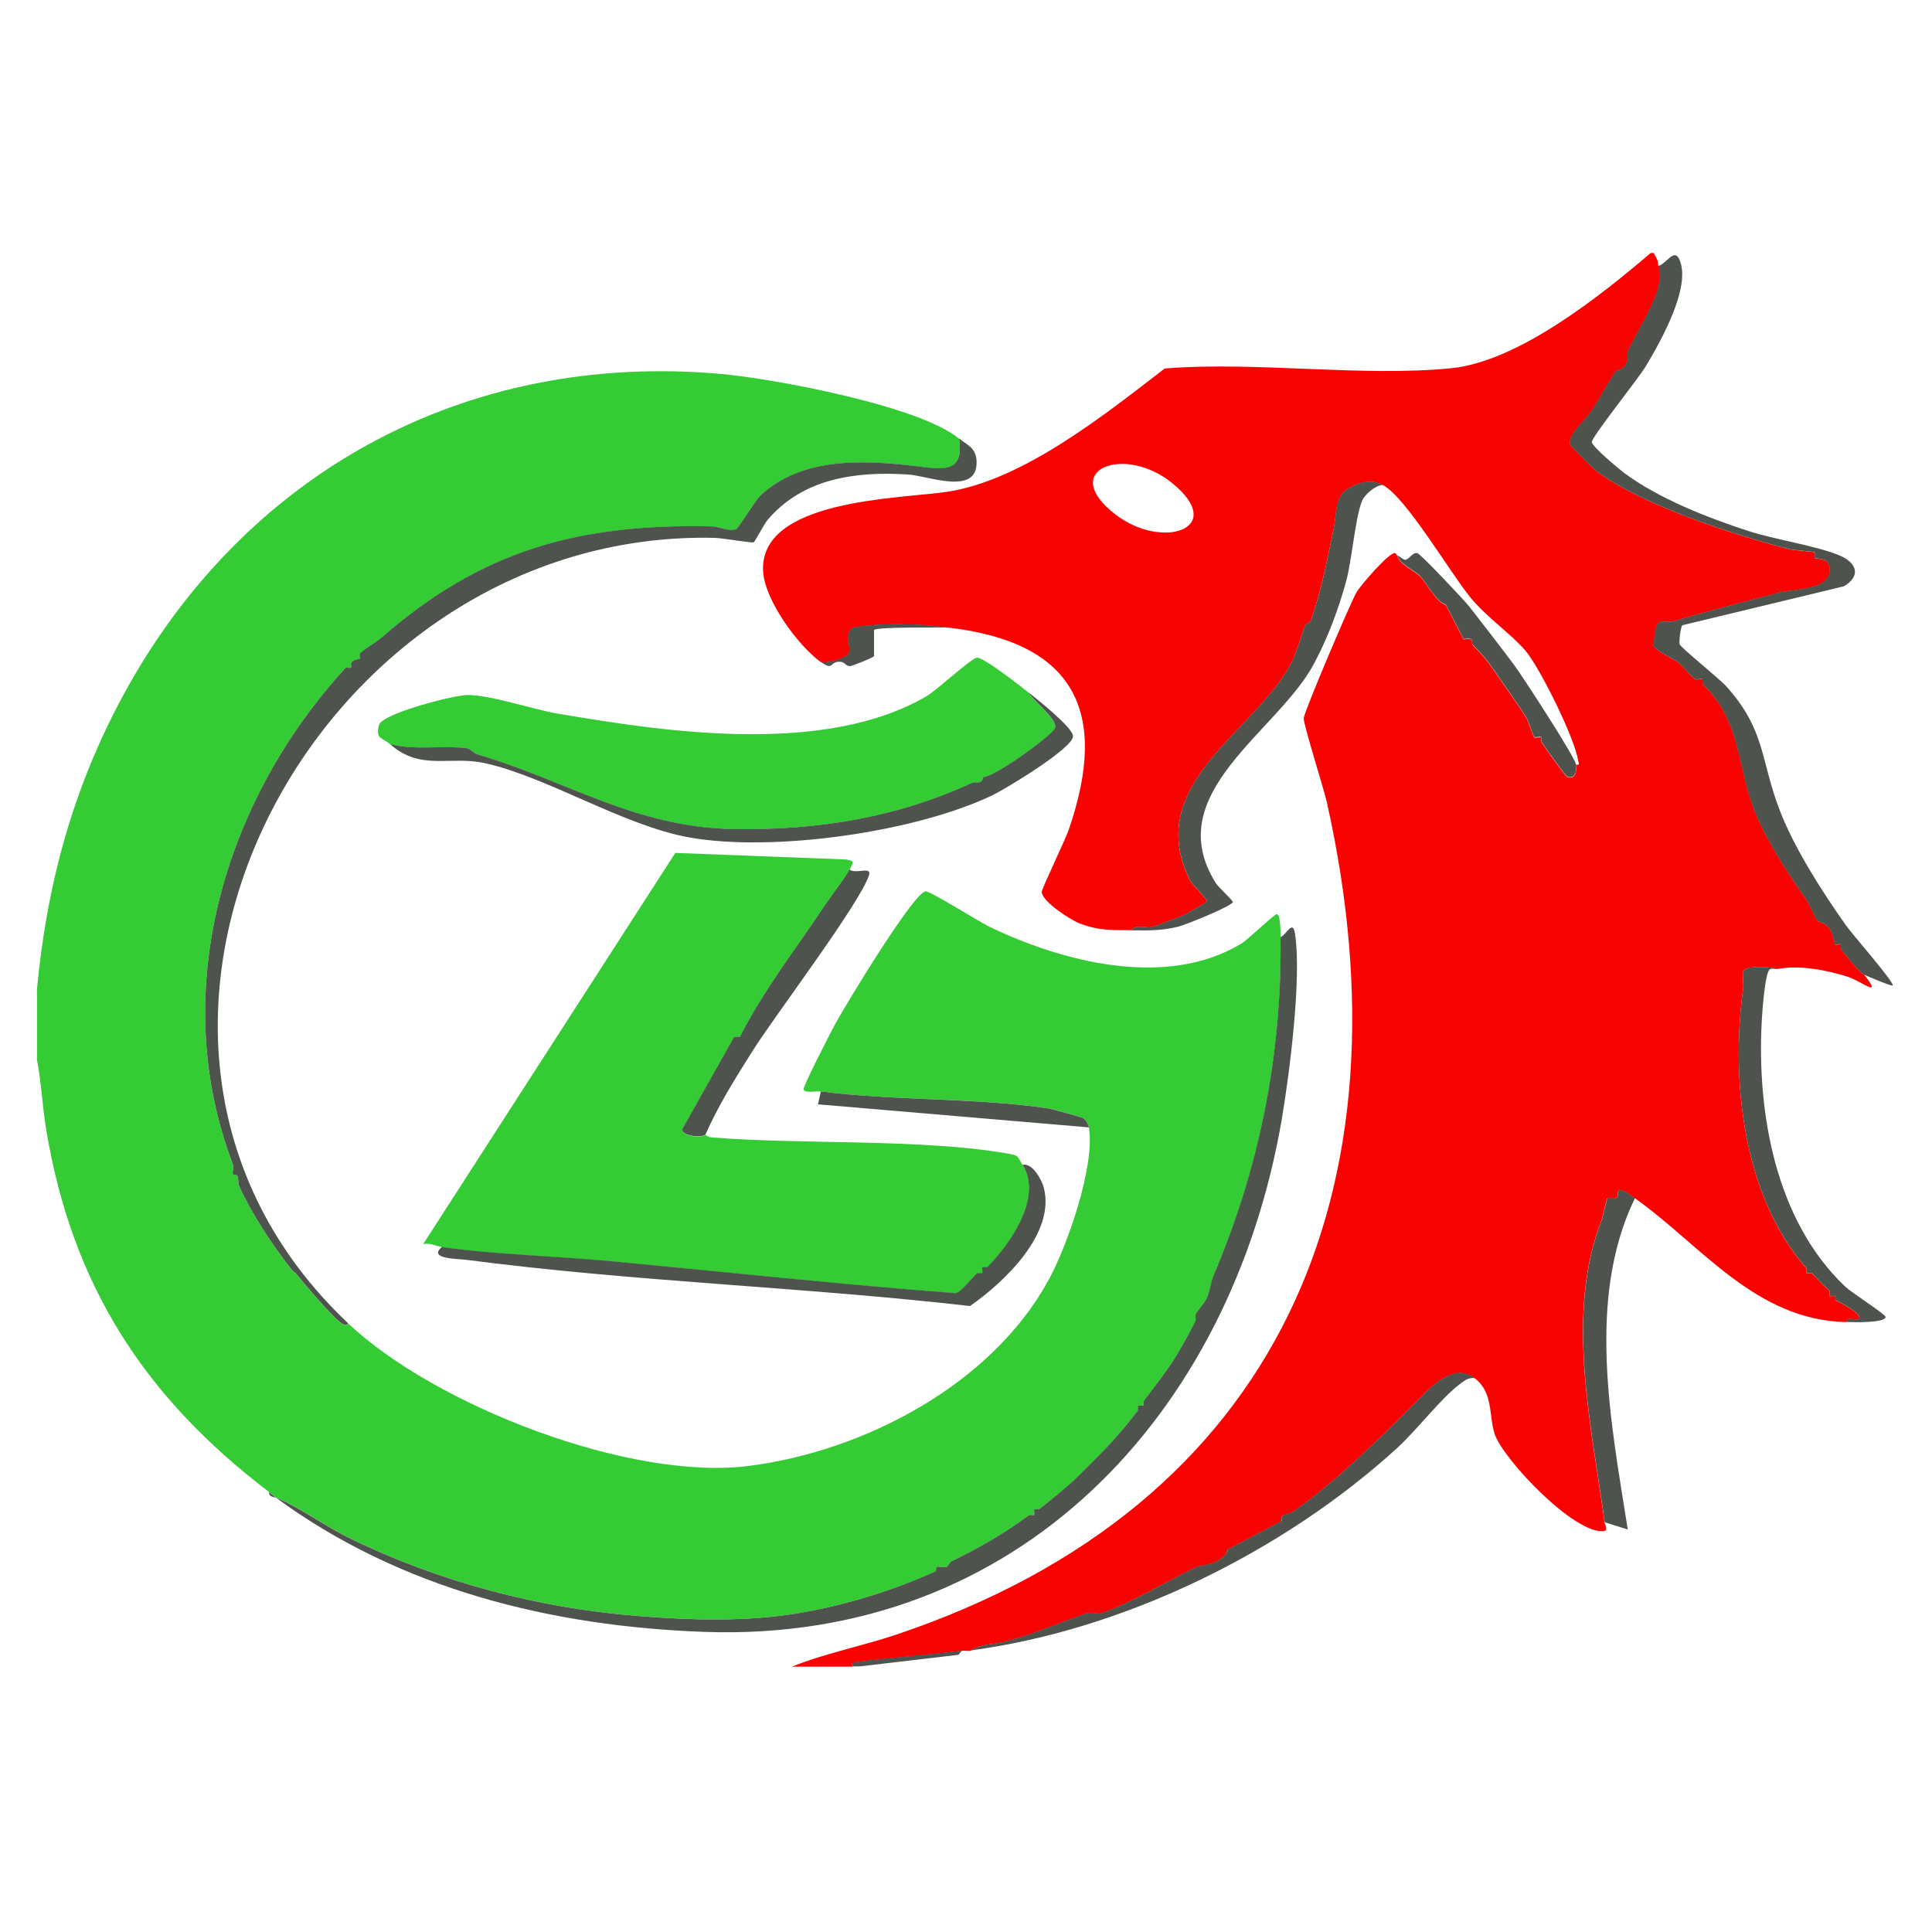 <?xml version="1.0" encoding="UTF-8"?>
<svg id="Layer_1" xmlns="http://www.w3.org/2000/svg" version="1.1" viewBox="0 0 150 150">
  <!-- Generator: Adobe Illustrator 29.1.0, SVG Export Plug-In . SVG Version: 2.1.0 Build 142)  -->
  <defs>
    <style>
      .st0 {
        fill: #4e534e;
      }

      .st1 {
        fill: #34cb34;
      }

      .st2 {
        fill: #fa0201;
      }
    </style>
  </defs>
  <path class="st2" d="M128.39,19.62c.11.26.3.49.34.78v.22s.08.01.11,0c-.04.41.06.9,0,1.29-.21,1.52-1.77,3.91-2.46,5.39-.08.17.07.55-.01.73-.34.79-.84.71-.88.76-.69.99-1.34,2.27-2.06,3.31-.4.58-1.69,1.62-1.52,2.42.03.14,1.85,1.91,2.05,2.06,3.53,2.66,10.84,5,15.03,6.08.2.05,1.86.17,1.93.23.03.03-.04.42,0,.45.05.04.95,0,1.08.48.56,2.05-2.56,1.86-3.91,2.21-2.69.71-5.62,1.46-8.22,2.23-.35.1-1.06-.19-1.25.31-.03.07-.25,1.46-.24,1.54.08.35,1.6,1.09,1.86,1.28.44.34.91.96,1.31,1.31.13.12.55-.02.64.04.03.02-.04.34.04.41,2.94,2.77,2.66,6.4,4,9.8.87,2.21,2.65,4.98,3.98,6.84.28.39.71,1.43.94,1.74.03.04.52.08.85.5.3.38.44,1.25.49,1.3.03.04.41-.04.45,0s-.05.3.04.41c.38.5,1.41,1.75,1.76,1.94,1.5,1.92-.24.5-1.24.17-1.6-.52-3.82-.95-5.48-.62-.47-.15-2.55-.31-2.68.2-.09.37.05.93,0,1.32-.99,7.09,0,16.14,4.88,21.68.08.09,0,.37.04.41.04.05.35-.05.42.02.58.61.71.77,1.34,1.34.08.07-.02.39.02.43.05.04.34-.06.44.02.04.03-.01.25.03.29.09.08,2.29,1.11,1.77,1.49-.15.11-.95-.24-.9.22-7.1-.13-11.3-5.98-16.45-9.62-1.84-1.3-1.08-.24-1.46,0-.11.07-.56-.06-.67,0-.08.04-.38,1.51-.45,1.7-2.86,7.26-.77,16.05.23,23.47.03.2.3.62-.05.67-2.25.3-7.79-5.52-8.48-7.52-.47-1.39-.09-3.23-1.54-4.33-1.86-1.41-3.81,1.14-5.07,2.35-.43.41-.9.92-1.39,1.38-.13.12-.23.24-.45.45-2.42,2.27-4.47,4.26-7.23,6.19-.34.24-1.05.12-.86.71l-4.25,2.24c.17.21-.48.71-.71.85-.55.33-1.42.37-1.67.49-2.4,1.14-4.8,2.67-7.33,3.57-.29.1-.88-.09-1.17.01-2.2.76-4.18,1.66-6.43,2.23-.72.18-1.88.15-2.6.68-.21.03-.46-.03-.67,0-2.77.36-5.44.52-8.23.89-.32.04-.3-.08-.27.34h-4.7c2.61-1.05,5.47-1.6,8.17-2.51,29.77-10.04,40.08-34.54,33.37-64.59-.23-1.03-1.84-6.1-1.8-6.54.04-.53,3.65-9.01,4.1-9.78.3-.52,2.52-3.09,2.97-3.04.11.01.17.21.19.21.25.73,1.36,1.18,1.77,1.59.45.45,1.22,1.97,2.01,2.24l1.37,2.66c.97-.14.54.23.7.42.98,1.05,1.1,1.16,1.88,2.31s1.55,2.17,2.29,3.36c.16.26.55,1.46.61,1.52.06.06.52-.04.55,0s-.05.29.04.41c.24.35,1.83,2.63,2.01,2.68.61.18.73-.48.64-.97.35.05.21-.13.17-.34-.26-1.72-2.97-7.22-4.11-8.54s-2.94-2.52-4.23-4.08c-1.57-1.9-5.04-7.84-6.82-8.75-.95-.49-1.92-.2-2.81.35s-.79,2.05-1,3.04c-.46,2.14-.99,5.02-1.79,7.15-.05.14-.38.25-.43.39-.34.84-.62,2.01-1.09,2.91-2.76,5.31-11.6,9.38-7.83,16.89.12.24,1.34,1.47,1.3,1.59-.03.11-1.73,1.05-1.94,1.14-.38.15-2.08.81-2.39.87-.38.07-1.35-.23-1.49.23-1.58-.01-2.59.05-4.1-.54-.69-.27-2.89-1.68-2.91-2.43,0-.26,1.83-4.05,2.09-4.81,3.19-9.24.42-14.6-9.4-15.72-2.44-.28-4.86-.38-7.3,0-.88.69-.14,1.24-.35,1.98-.12.44-1.81.85-2.2.7-1.78-1.29-4.32-4.78-4.47-6.99-.39-5.66,10.61-5.68,14.25-6.22,5.94-.89,12.28-6.01,16.93-9.58,7.12-.57,15.24.67,22.24-.02,5.19-.51,11.62-5.64,15.49-8.95h.22ZM86.6,39.94c3.64,2.81,8.7,1.11,4.46-2.39-3.76-3.11-8.96-1.07-4.46,2.39Z"/>
  <path class="st1" d="M2.86,76.91c.76-8.21,2.78-15.66,6.69-22.9,9.35-17.27,26.57-26.74,46.39-24.98,4.17.37,15.49,2.49,18.52,5.03.44,2.83-1.41,2.37-3.42,2.13-3.96-.46-8.78-.74-12.02,2.31-.43.4-1.72,2.56-1.87,2.6-.72.17-1.27-.21-1.87-.22-10.47-.24-17.91,1.9-25.65,8.62-.44.38-1.28.84-1.69,1.25-.07.07.03.38-.02.42-.02.02-.33-.04-.63.27-.08.09,0,.37-.04.41-.04.05-.36-.05-.42.02-9.4,10.22-13.88,25.08-8.75,38.55.08.2-.06.6,0,.75.05.12.31.02.35.13.11.26.04.6.11.74.98,2.16,2.6,4.63,3.98,6.39.31.39.38.37.45.45.61.74,2.9,3.51,3.61,3.91.16.09.34.17.45-.04,6.76,6.38,21.91,12.26,31.15,11.06,8.94-1.15,18.77-6.31,23.21-14.39,1.48-2.69,3.65-8.91,3.15-11.89-.04-.26-.28-.63-.47-.74-.12-.07-2.41-.7-2.6-.72-5.68-.87-11.97-.59-17.74-1.33-.28-.04-1.31.16-1.34-.17-.03-.27,2.06-4.32,2.37-4.91.71-1.34,6.12-10.31,7.1-10.46.3-.05,4.21,2.38,4.87,2.71,5.7,2.77,13.84,4.89,19.66,1.34.54-.33,2.58-2.32,2.76-2.28.28.06.27,1.54.28,1.79.12,9.31-1.72,18.13-5.25,26.38-.1.23-.3,1.28-.46,1.62s-.77,1.04-.86,1.23.04.43-.06.62c-.41.8-.83,1.59-1.34,2.45-.77,1.29-1.73,2.45-2.61,3.66-.08.11,0,.36-.04.41s-.41-.04-.44,0,.05.3-.04.41c-.91,1.18-1.66,2.04-2.68,3.13-.12.13-.3.29-.45.45-.41.42-.92.96-1.34,1.34-.22.2-.37.38-.45.45-.86.78-1.8,1.54-2.69,2.24-.11.08-.36,0-.41.03s.04.42,0,.45c-.05.04-.31-.05-.42.02-2.12,1.54-3.81,2.49-6.04,3.59-.08.04-.2.34-.34.41-.18.08-.62-.06-.75,0-.12.06-.02.3-.13.35-3.39,1.53-6.96,2.62-10.59,3.24-4.01.68-8.31.55-12.45.23-7.8-.61-15.53-2.68-22.36-6.01-1.86-.91-4.13-2.53-5.78-3.17-.12-.09-.37-.3-.56-.45-9.65-7.34-15.3-16.03-17.31-28.17-.3-1.79-.36-3.61-.71-5.39v-5.37Z"/>
  <path class="st0" d="M74.69,128.15l-.28.33-7.67.9h-.56c-.02-.42-.05-.29.27-.34,2.79-.38,5.46-.54,8.23-.89Z"/>
  <path class="st1" d="M34.3,96.82c-.43-.06-.93-.36-1.45-.22l19.58-30.38,13.26.51c.68.13.59.15.28.78-.26.53-1.51,2.17-1.83,2.65-2.26,3.4-4.83,6.67-6.68,10.33h-.45s-4.02,7.17-4.02,7.17c-.15.52,1.41.74,1.79.44.16.17.39.21.62.22,7,.55,16.19.08,22.82,1.24.88.15.73.17,1.18.89,1.58,2.55-.96,6.12-2.71,7.92-.08.08-.38,0-.42.03-.05.04.05.4,0,.45-.04.03-.32-.05-.41.04-.38.34-1.21,1.43-1.66,1.53-8.91-.68-17.52-1.61-26.51-2.46-4.26-.4-9.07-.51-13.37-1.12Z"/>
  <path class="st1" d="M30.27,57.77c-.61-.54-1.13-.36-.85-1.47.23-.91,5.84-2.33,6.84-2.34,1.78-.02,5.01,1.09,6.96,1.43,8.62,1.48,20.85,3.27,28.74-1.35.74-.43,3.49-2.98,3.91-2.98.54,0,3.37,2.22,3.96,2.69.29.58,2.36,2.17,2.07,2.8-.27.6-4.68,3.81-5.58,3.79-.07.64-.57.32-.87.46-5.84,2.68-11.91,3.66-18.38,3.58-7.79-.1-13.05-3.77-20.1-5.83-.04-.01-.58-.43-.62-.43-1.92-.28-4.12.18-6.07-.34Z"/>
  <path class="st0" d="M99.42,72.77c.49-.24.95-1.39,1.12-.29.54,3.4-.43,10.95-1.04,14.52-3.97,22.9-20.49,40.55-44.78,39.7-11.9-.42-23.64-3.33-33.28-10.41-.25-.1-.55-.06-.56-.45.19.15.44.36.56.45,1.65.64,3.92,2.27,5.78,3.17,6.83,3.33,14.55,5.4,22.36,6.01,4.14.33,8.44.45,12.45-.23,3.63-.62,7.2-1.71,10.59-3.24.11-.05,0-.3.13-.35.13-.06.57.08.75,0,.14-.07.26-.37.34-.41,2.23-1.1,3.92-2.05,6.04-3.59.11-.08.37.01.42-.02.04-.03-.04-.41,0-.45s.31.05.41-.03c.89-.7,1.82-1.46,2.69-2.24.08-.07.23-.25.45-.45.42-.39.93-.92,1.34-1.34.15-.16.33-.32.45-.45,1.03-1.09,1.78-1.95,2.68-3.13.08-.11,0-.36.04-.41s.41.04.44,0-.05-.3.04-.41c.88-1.2,1.85-2.37,2.61-3.66.51-.86.93-1.65,1.34-2.45.1-.19-.03-.44.06-.62s.7-.88.86-1.23.36-1.39.46-1.62c3.53-8.25,5.37-17.06,5.25-26.38Z"/>
  <path class="st0" d="M74.47,34.05c.56.47,1.3.68,1.35,1.73.14,2.76-3.75,1.16-5.32,1.06-4.06-.26-8.16.29-10.91,3.53-.25.3-.99,1.71-1.08,1.74-.16.05-2.52-.34-3-.35-31.27-.74-51.98,38.81-28.48,60.98-.11.2-.29.13-.45.04-.71-.41-3.01-3.18-3.61-3.91-.06-.08-.14-.06-.45-.45-1.38-1.76-3.01-4.23-3.98-6.39-.06-.14,0-.48-.11-.74-.05-.11-.31,0-.35-.13-.06-.15.08-.54,0-.75-5.13-13.48-.64-28.33,8.75-38.55.07-.07.38.03.42-.02.04-.04-.04-.32.04-.41.3-.31.61-.24.63-.27.05-.05-.05-.35.02-.42.41-.41,1.25-.86,1.69-1.25,7.73-6.72,15.18-8.86,25.65-8.62.6.01,1.15.39,1.87.22.16-.04,1.45-2.2,1.87-2.6,3.24-3.05,8.06-2.77,12.02-2.31,2.01.23,3.86.69,3.42-2.13Z"/>
  <path class="st0" d="M87.89,72.21c.14-.46,1.11-.16,1.49-.23.3-.06,2.01-.72,2.39-.87.21-.09,1.91-1.03,1.94-1.14.03-.13-1.19-1.36-1.3-1.59-3.77-7.51,5.07-11.58,7.83-16.89.47-.9.75-2.06,1.09-2.91.06-.14.38-.25.43-.39.81-2.14,1.33-5.01,1.79-7.15.21-.98.06-2.46,1-3.04s1.86-.84,2.81-.35c-.57.02-1.41.75-1.61,1.24-.53,1.29-.78,4.57-1.24,6.26-.59,2.16-1.43,4.39-2.48,6.36-2.83,5.33-12.02,10.09-7.63,17.06.19.3,1.36,1.38,1.32,1.47-.13.34-3.69,1.77-4.25,1.91-1.33.32-2.27.29-3.58.28Z"/>
  <path class="st0" d="M79.39,90.44c.77-.19,1.5,1.19,1.65,1.77.93,3.57-3.1,7.36-5.73,9.19-12.96-1.48-26.11-1.89-39.04-3.58-.74-.1-3.08-.06-1.96-1,4.3.6,9.11.71,13.37,1.12,8.99.85,17.6,1.78,26.51,2.46.45-.1,1.28-1.19,1.66-1.53.09-.08.38,0,.41-.04.05-.05-.04-.4,0-.45.03-.03.34.05.42-.03,1.76-1.8,4.29-5.37,2.71-7.92Z"/>
  <path class="st0" d="M79.84,53.75c.61.48,3.48,2.75,3.47,3.41-.01.94-5.21,4.07-6.19,4.55-5.98,2.9-17.09,4.47-23.6,3.31-5.09-.91-11.01-4.68-15.83-5.76-2.77-.62-5.04.63-7.41-1.49,1.95.52,4.15.06,6.07.34.04,0,.58.42.62.43,7.06,2.06,12.32,5.73,20.1,5.83,6.47.09,12.54-.9,18.38-3.58.31-.14.8.18.87-.46.9.02,5.31-3.2,5.58-3.79.29-.64-1.78-2.22-2.07-2.8Z"/>
  <path class="st0" d="M65.96,67.51c.48.39,1.74-.29,1.51.44-.7,2.19-7.32,10.91-9.05,13.66-1.32,2.09-2.65,4.21-3.65,6.48-.38.29-1.93.07-1.79-.44l4.02-7.16h.45c1.85-3.65,4.42-6.93,6.68-10.33.32-.48,1.56-2.11,1.83-2.65Z"/>
  <path class="st0" d="M122.35,59.34c.08.49-.03,1.15-.64.97-.18-.05-1.77-2.33-2.01-2.68-.08-.12,0-.36-.04-.41s-.49.05-.55,0c-.06-.06-.44-1.26-.61-1.52-.75-1.19-1.5-2.2-2.29-3.36s-.9-1.26-1.88-2.31c-.17-.18.27-.55-.7-.42l-1.37-2.66c-.79-.26-1.57-1.79-2.01-2.24-.41-.41-1.51-.86-1.77-1.59.2.07.46.34.62.34.29,0,.58-.62.95-.51.28.08,3.67,3.69,4.03,4.15,1.11,1.42,2.37,3.05,3.45,4.49.66.88,4.72,7.13,4.83,7.76Z"/>
  <path class="st0" d="M63.73,84.74c5.76.74,12.06.47,17.74,1.33.19.03,2.48.66,2.6.72.19.11.43.48.47.74l-21.03-1.79.22-1.01Z"/>
  <path class="st0" d="M73.57,48.71c-.42.03-5.71-.06-5.71.22v2.01c0,.1-1.76.79-1.86.78-.37,0-.38-.32-.76-.34-.88-.04-.47.76-1.53,0,.39.15,2.08-.26,2.2-.7.2-.73-.54-1.29.35-1.98,2.44-.39,4.86-.29,7.3,0Z"/>
  <path class="st0" d="M138.01,75.23c-.17.03-.43-.06-.59.02-.39.18-.61,3.45-.64,4.06-.38,7.14,1.09,15.48,6.49,20.59.5.47,3.14,2.15,3.13,2.35-.02.49-2.65.4-3.02.39-.05-.46.75-.12.9-.22.52-.37-1.67-1.41-1.77-1.49-.05-.04,0-.25-.03-.29-.09-.08-.39.03-.44-.02-.04-.03.06-.36-.02-.43-.63-.57-.77-.73-1.34-1.34-.07-.07-.38.02-.42-.02-.04-.04.04-.32-.04-.41-4.88-5.53-5.87-14.59-4.88-21.68.05-.39-.09-.95,0-1.32.13-.51,2.21-.35,2.68-.2Z"/>
  <path class="st0" d="M124.59,118.19c-1-7.41-3.09-16.21-.23-23.47.08-.2.38-1.66.45-1.7.11-.07.56.06.67,0,.38-.23-.38-1.3,1.46,0-3.8,7.81-1.86,17.49-.56,25.73l-1.79-.56Z"/>
  <path class="st0" d="M75.36,128.15c.72-.52,1.88-.49,2.6-.68,2.25-.57,4.23-1.47,6.43-2.23.3-.1.89.09,1.17-.01,2.53-.9,4.93-2.42,7.33-3.57.25-.12,1.12-.16,1.67-.49.23-.14.89-.65.71-.85l4.25-2.24c-.19-.59.51-.47.86-.71,2.76-1.93,4.82-3.93,7.23-6.19.22-.21.32-.33.45-.45.49-.46.96-.97,1.39-1.38,1.26-1.21,3.21-3.76,5.07-2.35-.52-.08-.86.22-1.23.5-1.46,1.12-3.3,3.54-4.81,4.92-8.83,8.06-21.22,14.14-33.12,15.72Z"/>
  <path class="st0" d="M128.73,20.63v-.22c0,.07,0,.15,0,.22Z"/>
  <path class="st0" d="M128.84,20.63c.6-.29,1.14-1.28,1.51-.56,1.07,2.09-1.48,6.55-2.58,8.38-.57.95-4.22,5.51-4.18,5.87.04.38,2.05,2.04,2.46,2.36,2.68,2.01,6.48,3.5,9.67,4.54,2.08.68,5.36,1.16,7.14,1.92,1.3.56,1.65,1.58.3,2.38l-12.53,3.02c-.16.13-.27,1.24-.23,1.47.05.24,3.12,2.7,3.64,3.29,3.04,3.39,2.63,5.66,4.11,9.54,1.14,3,3.33,6.4,5.18,9.02.44.63,3.73,4.38,3.62,4.65-.04.11-2.12-.78-2.23-.84-.35-.19-1.37-1.43-1.76-1.94-.08-.11,0-.37-.04-.41s-.42.03-.45,0c-.05-.06-.19-.93-.49-1.3-.33-.41-.82-.45-.85-.5-.23-.31-.67-1.36-.94-1.74-1.33-1.86-3.11-4.63-3.98-6.84-1.34-3.4-1.06-7.03-4-9.8-.08-.08,0-.39-.04-.41-.09-.06-.51.08-.64-.04-.4-.36-.87-.97-1.31-1.31-.25-.19-1.78-.93-1.86-1.28-.02-.08.21-1.47.24-1.54.19-.51.91-.21,1.25-.31,2.59-.76,5.52-1.52,8.22-2.23,1.35-.36,4.48-.16,3.91-2.21-.13-.48-1.03-.44-1.08-.48-.03-.03.04-.42,0-.45-.08-.06-1.73-.18-1.93-.23-4.2-1.08-11.5-3.42-15.03-6.08-.2-.15-2.02-1.92-2.05-2.06-.17-.8,1.12-1.83,1.52-2.42.72-1.04,1.37-2.31,2.06-3.31.04-.05.54.03.88-.76.08-.18-.07-.56.01-.73.69-1.48,2.26-3.87,2.46-5.39.05-.39-.05-.89,0-1.29Z"/>
</svg>